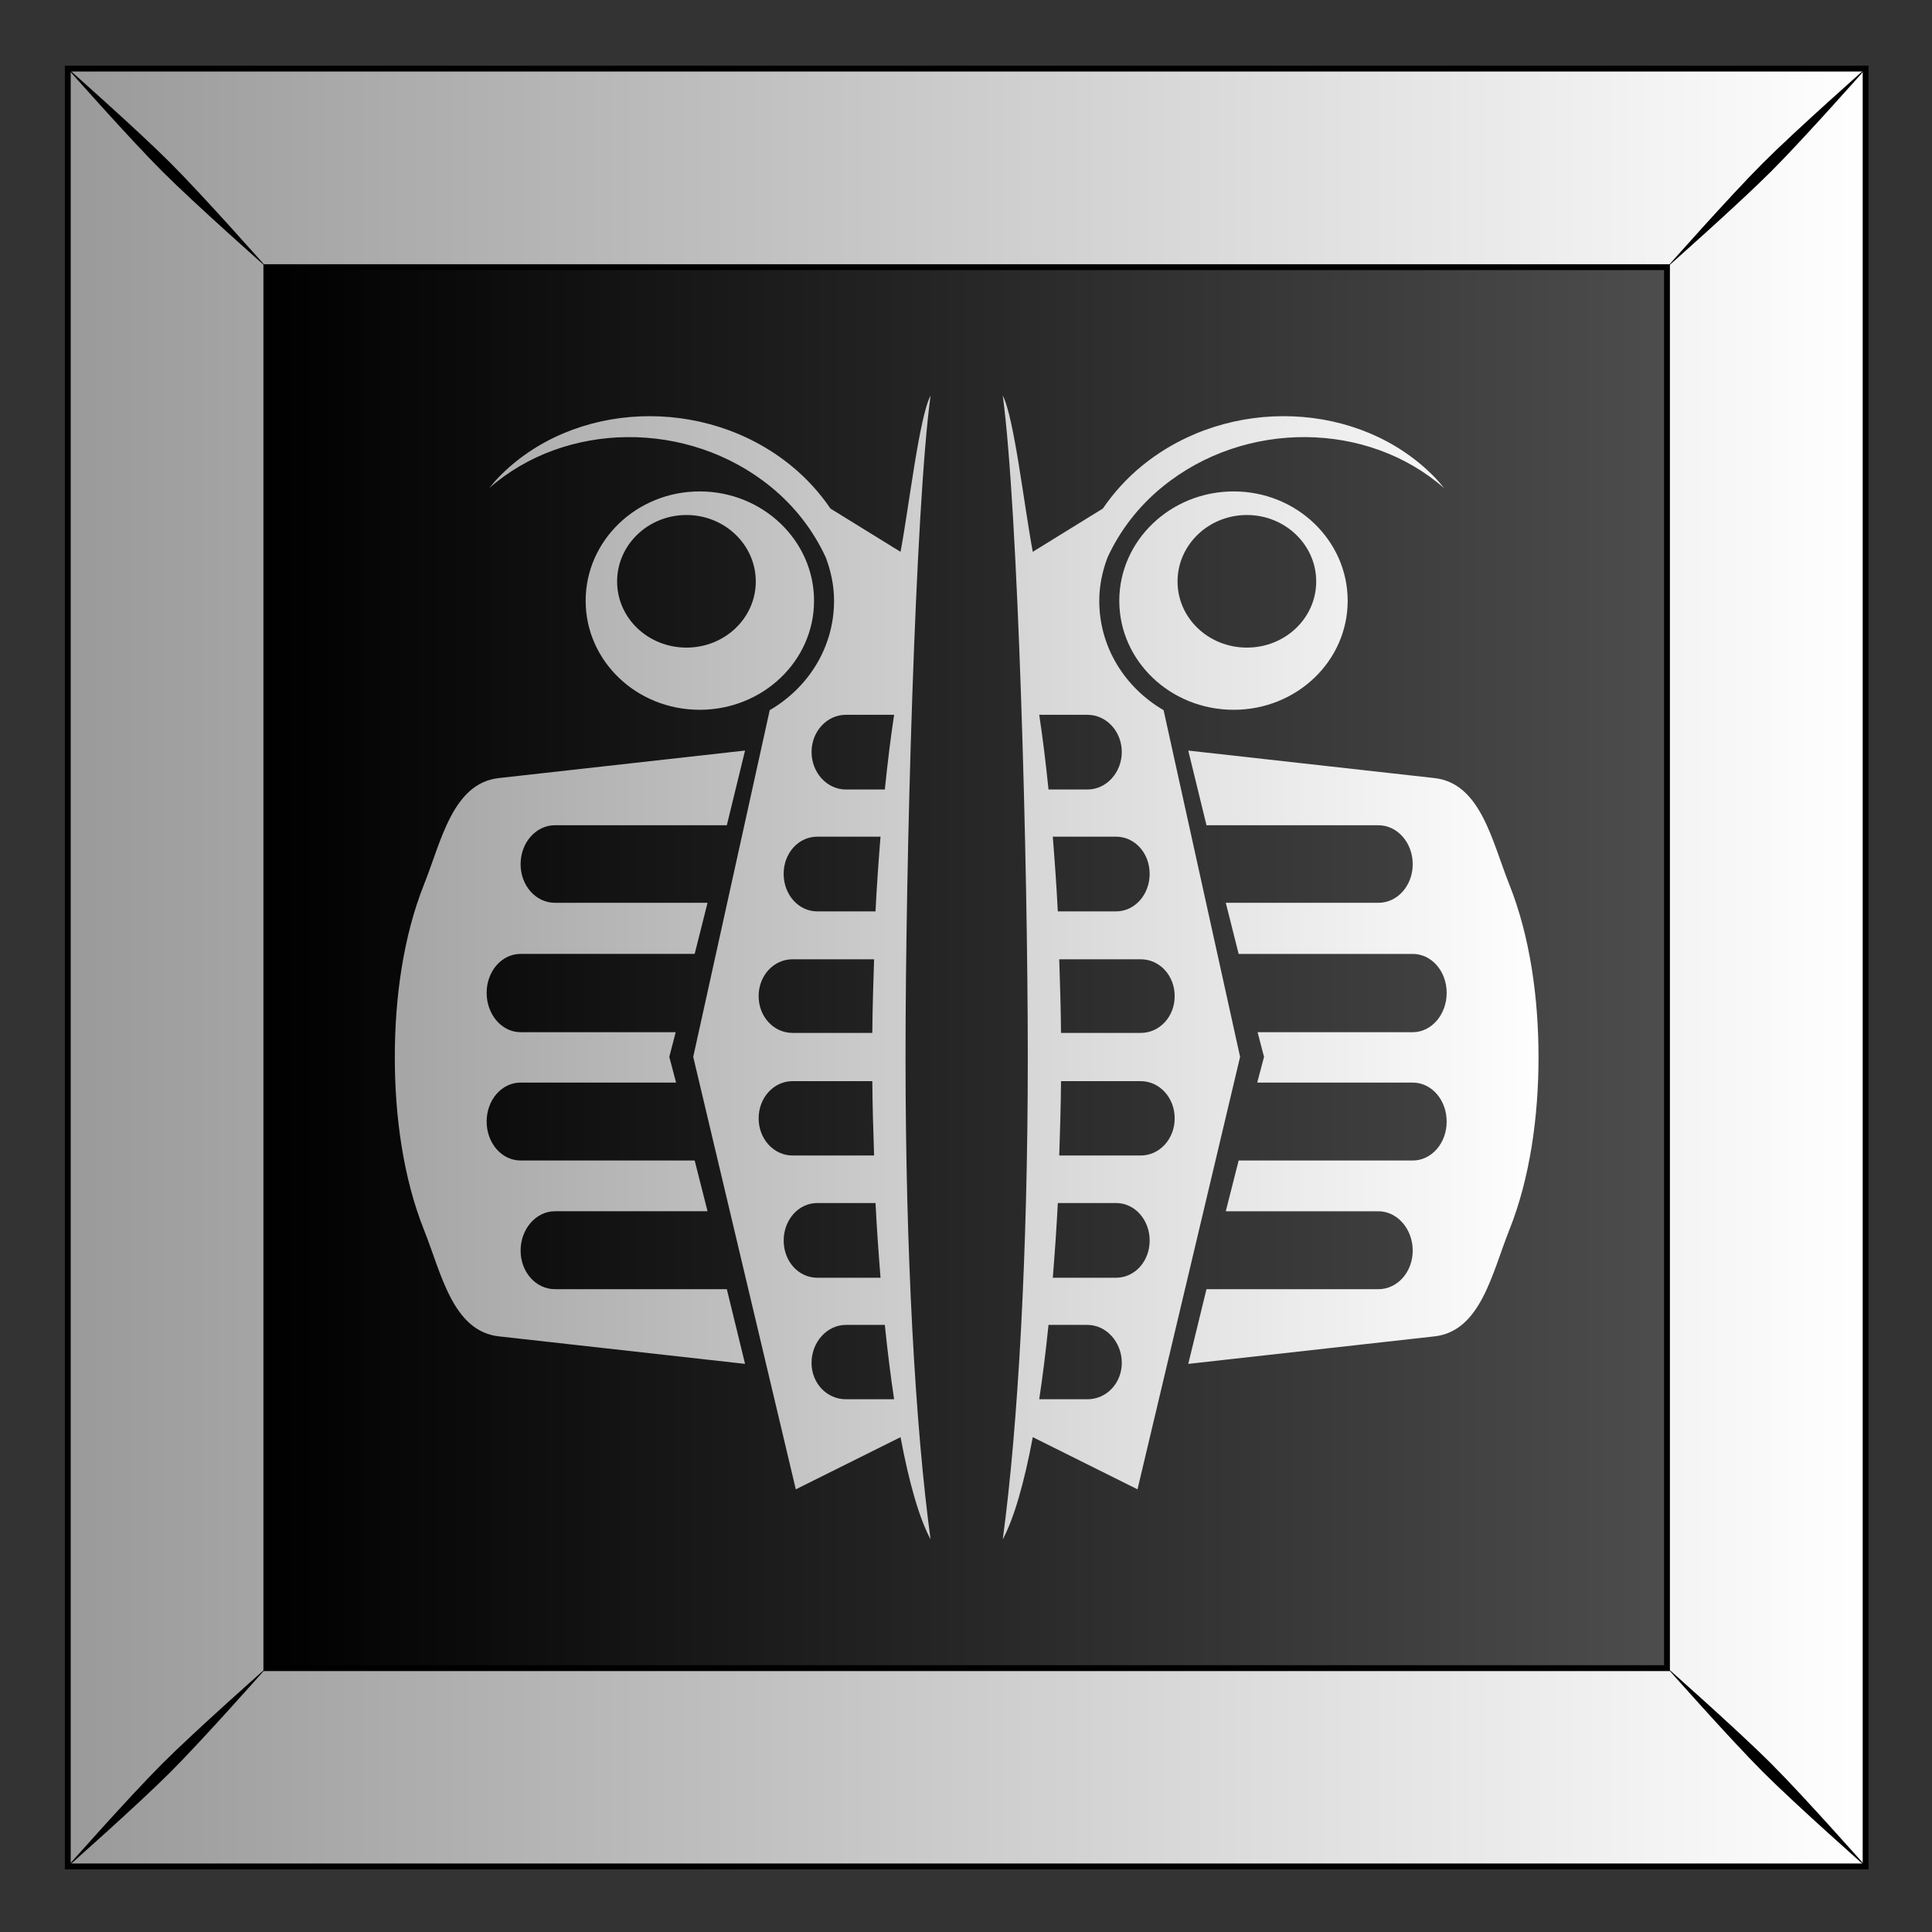 <?xml version="1.0" encoding="UTF-8"?>
<svg version="1.1" viewBox="0 0 300 300" xmlns="http://www.w3.org/2000/svg" xmlns:xlink="http://www.w3.org/1999/xlink">
<rect x="0" y="0" width="300" height="300" fill="#333333" stroke="none"/>
<defs>
<linearGradient id="a">
<stop stop-color="#fff" offset="0"/>
<stop stop-color="#999" offset="1"/>
</linearGradient>
<linearGradient id="d" x1="489.04" x2="611.91" y1="79.775" y2="79.775" gradientTransform="translate(4.2505e-6 1.0521e-6)" gradientUnits="userSpaceOnUse">
<stop offset="0"/>
<stop stop-color="#4d4d4d" offset="1"/>
</linearGradient>
<linearGradient id="c" x1="629.38" x2="470.39" y1="52.962" y2="52.962" gradientTransform="translate(1.5e-5 -3.05e-6)" gradientUnits="userSpaceOnUse" xlink:href="#a"/>
<linearGradient id="b" x1="255.4" x2="140.44" y1="669.08" y2="669.08" gradientTransform="matrix(.998 0 0 .843 34.755 -82.242)" gradientUnits="userSpaceOnUse" xlink:href="#a"/>
</defs>
<g transform="translate(0 -752.36)">
<g transform="matrix(1.776 0 0 1.776 -273.91 4.275)">
<g transform="translate(-.405 -27.362)">
<g transform="translate(1.539 319.84)">
<g transform="translate(-627.98 160)">
<g transform="translate(315.07 -.014)">
<rect x="471.93" y="-25.245" width="157.18" height="157.18" fill="url(#d)"/>
<path d="m471.93-25.248v157.19h157.19v-157.19l-157.19-3e-6zm17.362 17.362 122.46 2.9e-6v122.49h-122.46v-122.49z" fill="url(#c)" stroke="#000" stroke-width=".513"/>
<path d="m471.76-25.42s5.471 6.197 8.419 9.145 9.168 8.442 9.168 8.442-5.494-6.22-8.441-9.168c-2.948-2.947-9.145-8.419-9.145-8.419zm8.419 148.39c-2.947 2.948-8.419 9.145-8.419 9.145s6.197-5.471 9.145-8.419 8.441-9.168 8.441-9.168-6.22 5.494-9.168 8.442zm139.97-139.97c-2.947 2.947-8.441 9.168-8.441 9.168s6.22-5.494 9.168-8.442c2.947-2.947 8.419-9.145 8.419-9.145s-6.197 5.471-9.145 8.419zm-8.441 131.52s5.494 6.22 8.441 9.168c2.948 2.947 9.145 8.419 9.145 8.419s-5.471-6.197-8.419-9.145c-2.947-2.948-9.168-8.442-9.168-8.442z"/>
</g>
</g>
</g>
</g>
<path d="m235.59 455.81c-0.985 1.843-1.87 9.634-2.625 13.656l-6.125-3.781c-0.927-1.353-2.064-2.632-3.438-3.75-3.793-3.09-8.558-4.498-13.188-4.312-4.63 0.186-9.142 1.979-12.406 5.344-0.297 0.306-0.546 0.616-0.812 0.938 6.643-5.857 17.393-6.016 24.625-0.125 2.171 1.769 3.762 3.904 4.812 6.188 0.446 1.185 0.719 2.45 0.719 3.781 0 4.061-2.244 7.592-5.625 9.562l-6.688 30.312 8.969 37.812 9.156-4.562c0.755 4.023 1.641 7.094 2.625 8.938-1.335-9.864-2.188-25.065-2.188-42.156s0.852-47.98 2.188-57.844zm6.312 0c1.335 9.864 2.188 40.752 2.188 57.844 0 17.091-0.852 32.292-2.188 42.156 0.985-1.843 1.87-4.915 2.625-8.938l9.156 4.562 8.969-37.812-6.688-30.312c-3.381-1.971-5.625-5.502-5.625-9.562 0-1.331 0.273-2.596 0.719-3.781 1.051-2.284 2.641-4.419 4.812-6.188 7.232-5.891 17.982-5.732 24.625 0.125-0.267-0.321-0.515-0.631-0.812-0.938-3.265-3.365-7.777-5.158-12.406-5.344-4.63-0.186-9.395 1.223-13.188 4.312-1.373 1.118-2.51 2.397-3.438 3.75l-6.125 3.781c-0.755-4.023-1.641-11.813-2.625-13.656zm-26.5 8.375c-5.515 0-9.969 4.293-9.969 9.562s4.454 9.531 9.969 9.531 10-4.262 10-9.531c0-5.269-4.485-9.562-10-9.562zm46.688 0c-5.515 0-10 4.293-10 9.562s4.485 9.531 10 9.531 9.969-4.262 9.969-9.531c0-5.269-4.454-9.562-9.969-9.562zm-47.844 2.062c3.352 0 6.062 2.61 6.062 5.812s-2.71 5.781-6.062 5.781-6.062-2.578-6.062-5.781 2.71-5.812 6.062-5.812zm49 0c3.352 0 6.062 2.61 6.062 5.812s-2.71 5.781-6.062 5.781-6.062-2.578-6.062-5.781 2.71-5.812 6.062-5.812zm-35.062 17.469h4.219c-0.306 2.011-0.572 4.2-0.812 6.531h-3.406c-1.653 0-3-1.482-3-3.281s1.347-3.25 3-3.25zm16.906 0h4.219c1.653 0 3 1.451 3 3.25s-1.347 3.281-3 3.281h-3.406c-0.24-2.331-0.507-4.52-0.812-6.531zm-25.719 3.125-21.531 2.406c-4.039 0.451-5.035 5.538-6.531 9.281-1.826 4.568-2.562 9.96-2.562 15.125s0.736 10.557 2.562 15.125c1.497 3.743 2.492 8.83 6.531 9.281l21.531 2.406-1.594-6.531h-15.031c-1.653 0-3-1.487-3-3.375s1.347-3.438 3-3.438h13.344l-1.125-4.438h-15.219c-1.653 0-2.969-1.518-2.969-3.406 0-1.888 1.316-3.406 2.969-3.406h13.594l-0.594-2.25 0.562-2.156h-13.562c-1.653 0-2.969-1.55-2.969-3.438s1.316-3.406 2.969-3.406h15.219l1.125-4.469h-13.344c-1.653 0-3-1.487-3-3.375s1.347-3.406 3-3.406h15.031l1.594-6.531zm38.75 0 1.594 6.531h15.031c1.653 0 3 1.518 3 3.406 0 1.888-1.347 3.375-3 3.375h-13.344l1.125 4.469h15.219c1.653 0 2.969 1.518 2.969 3.406 0 1.888-1.316 3.438-2.969 3.438h-13.562l0.562 2.156-0.594 2.25h13.594c1.653 0 2.969 1.518 2.969 3.406 0 1.888-1.316 3.406-2.969 3.406h-15.219l-1.125 4.438h13.344c1.653 0 3 1.55 3 3.438s-1.347 3.375-3 3.375h-15.031l-1.594 6.531 21.531-2.406c4.039-0.451 5.035-5.538 6.531-9.281 1.826-4.568 2.562-9.96 2.562-15.125s-0.736-10.557-2.562-15.125c-1.497-3.743-2.492-8.83-6.531-9.281l-21.531-2.406zm-32.438 7.531h5.531c-0.166 2.077-0.326 4.288-0.438 6.531h-5.094c-1.653 0-2.938-1.482-2.938-3.281s1.285-3.25 2.938-3.25zm20.594 0h5.531c1.653 0 2.938 1.451 2.938 3.25s-1.285 3.281-2.938 3.281h-5.094c-0.111-2.244-0.272-4.454-0.438-6.531zm-22.75 10.719h7.125c-0.068 2.111-0.139 4.23-0.156 6.438h-6.969c-1.653 0-2.969-1.42-2.969-3.219 0-1.799 1.316-3.219 2.969-3.219zm23.312 0h7.125c1.653 0 2.969 1.42 2.969 3.219 0 1.799-1.316 3.219-2.969 3.219h-6.969c-0.017-2.208-0.088-4.327-0.156-6.438zm-23.312 10.656h6.969c0.017 2.216 0.088 4.381 0.156 6.5h-7.125c-1.653 0-2.969-1.451-2.969-3.25s1.316-3.25 2.969-3.25zm23.469 0h6.969c1.653 0 2.969 1.451 2.969 3.25s-1.316 3.25-2.969 3.25h-7.125c0.069-2.119 0.139-4.284 0.156-6.5zm-21.312 10.656h5.094c0.111 2.244 0.272 4.454 0.438 6.531h-5.531c-1.653 0-2.938-1.451-2.938-3.25s1.285-3.281 2.938-3.281zm21.031 0h5.094c1.653 0 2.938 1.482 2.938 3.281s-1.285 3.25-2.938 3.25h-5.531c0.166-2.077 0.326-4.288 0.438-6.531zm-18.531 10.656h3.406c0.239 2.323 0.508 4.495 0.812 6.5h-4.219c-1.653 0-3-1.389-3-3.188s1.347-3.312 3-3.312zm17.719 0h3.406c1.653 0 3 1.514 3 3.312s-1.347 3.188-3 3.188h-4.219c0.304-2.005 0.573-4.177 0.812-6.5z" fill="url(#b)"/>
</g>
</g>
</svg>
